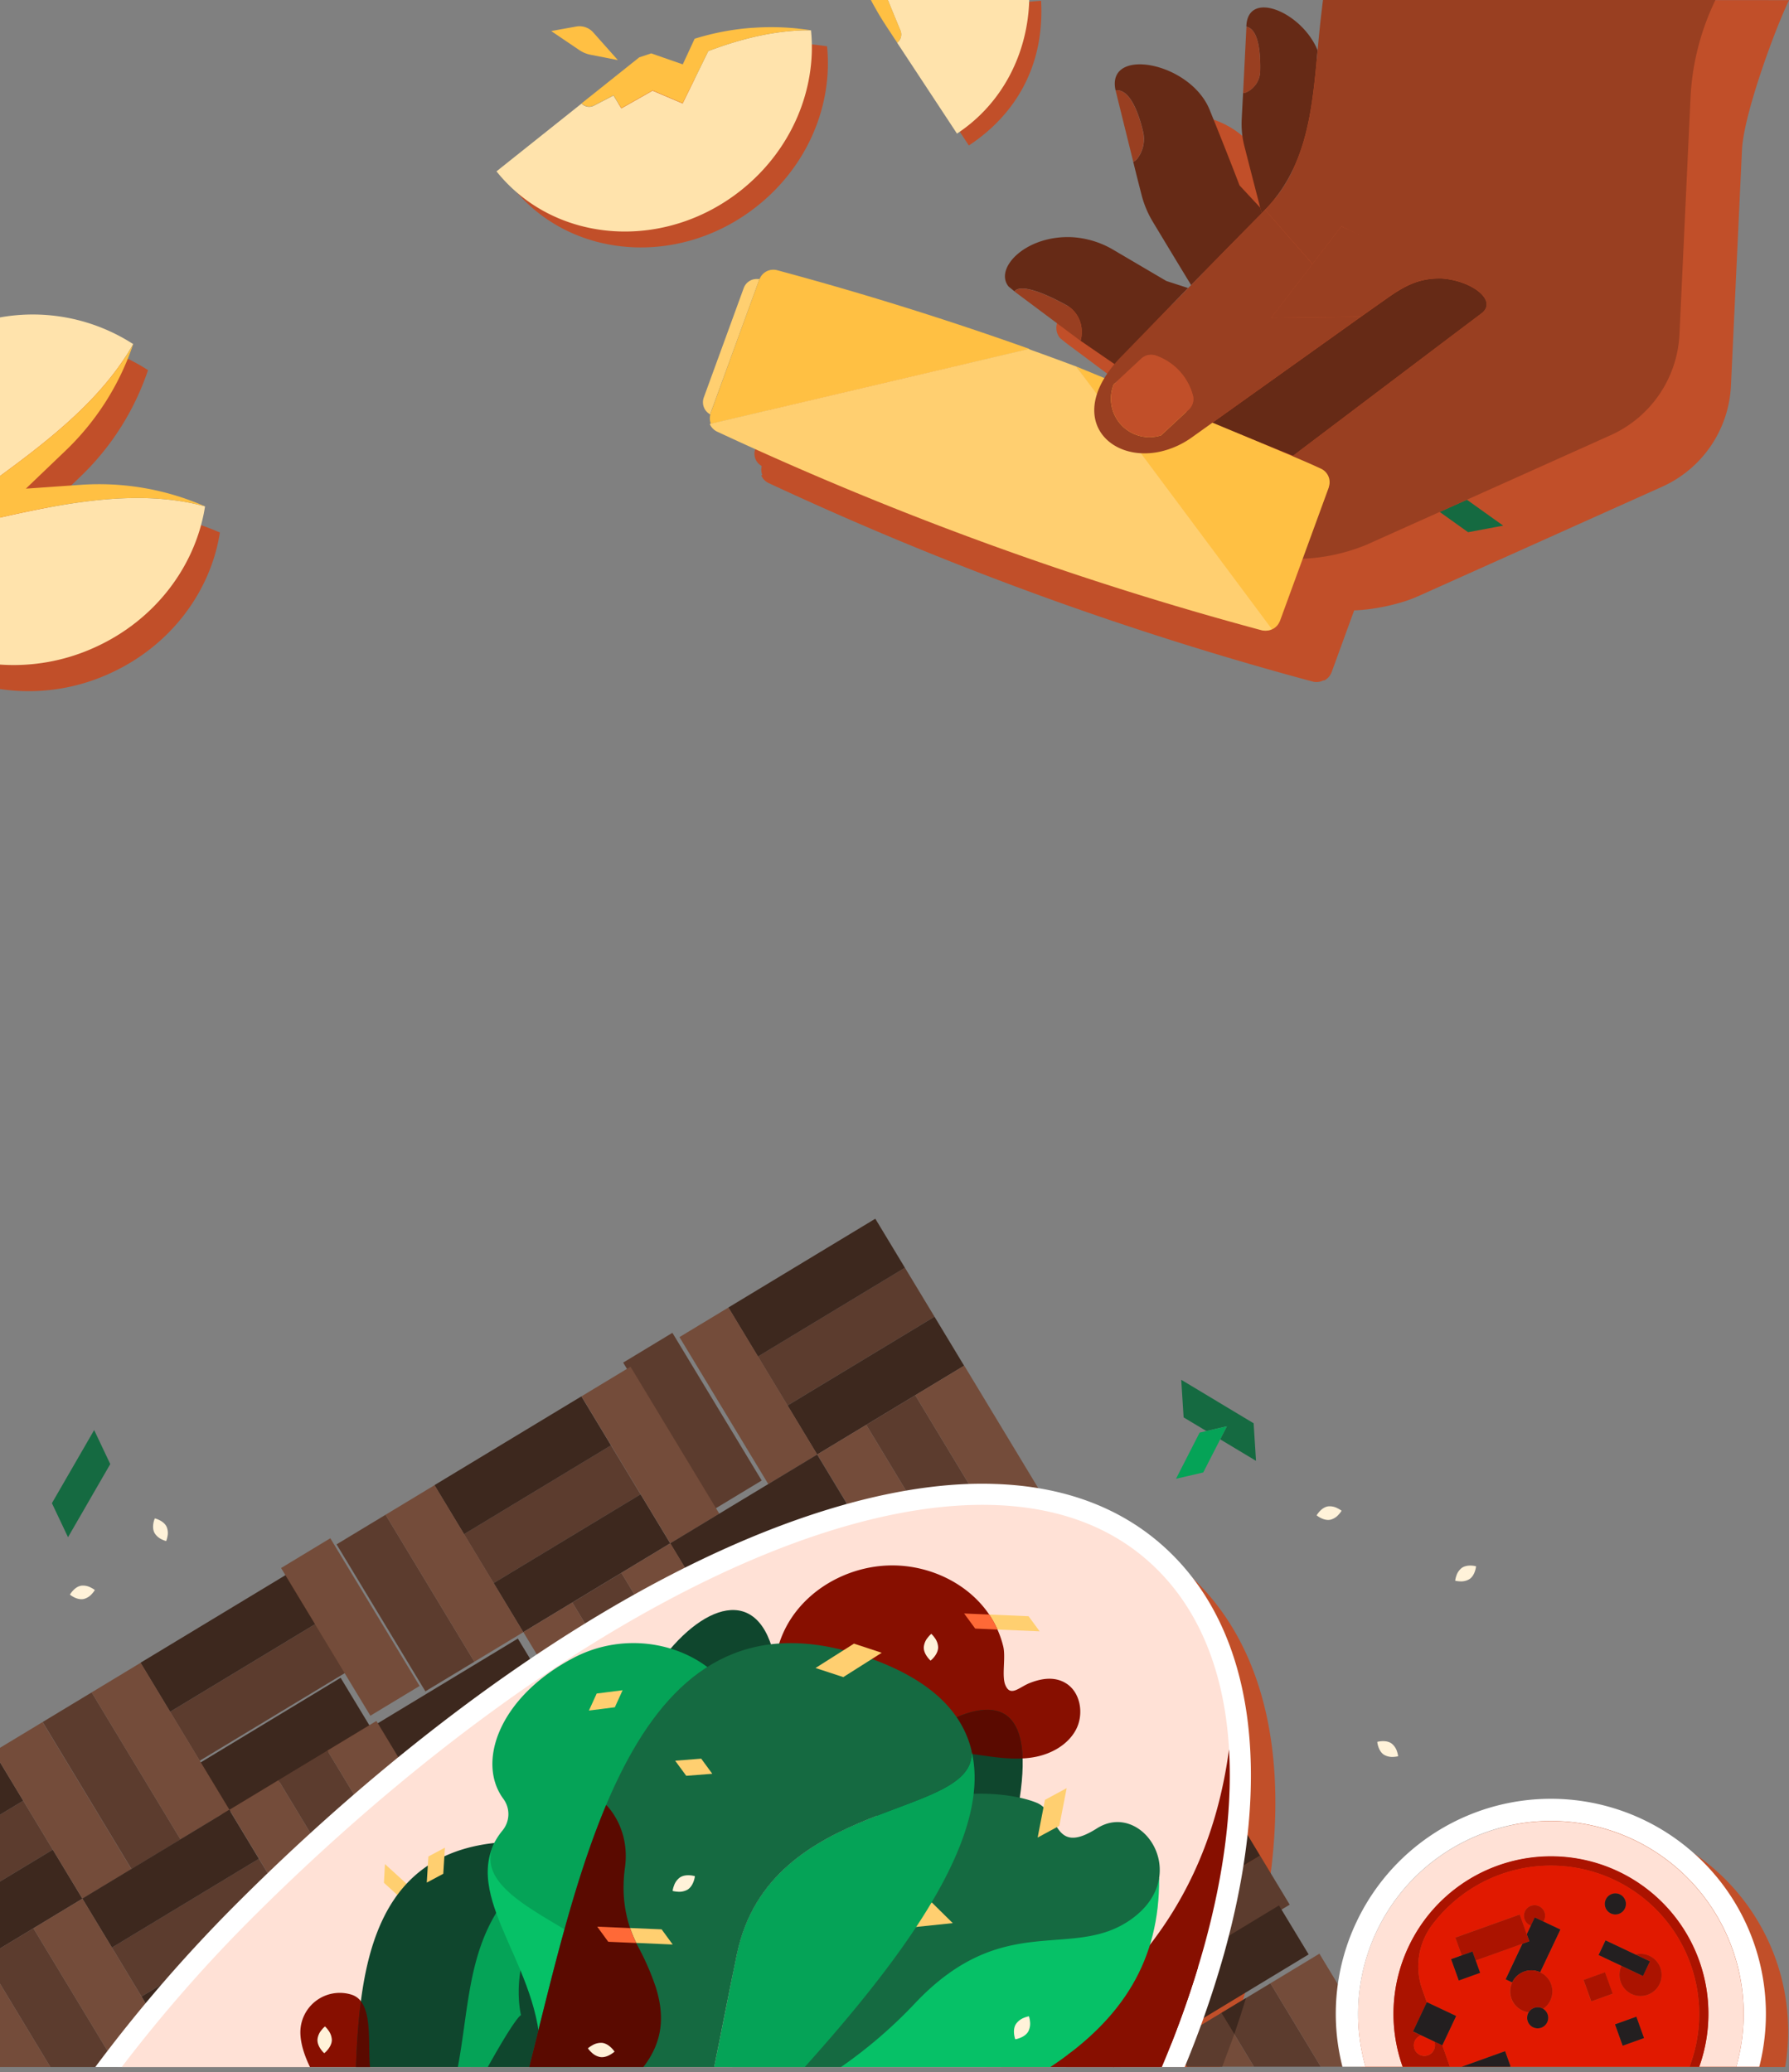 <svg xmlns="http://www.w3.org/2000/svg" viewBox="0 0 707.22 819.01"><rect x="0" y="0" width="707.22" height="819.01" fill="#808080" stroke="none"/><defs><style>.cls-1{fill:#c14f29}.cls-2{fill:#662a16}.cls-3{fill:#993f21}.cls-4{fill:#156a41}.cls-5{fill:#ffcf70}.cls-6{fill:#ffc043}.cls-7{fill:#ffe3ac}.cls-8{fill:#5c3c2e}.cls-9{fill:#3d281e}.cls-10{fill:#744c3a}.cls-11{fill:#fff}.cls-12{fill:#ffe1d6}.cls-13{fill:#870f00}.cls-14{fill:#0f462d}.cls-15{fill:#05a357}.cls-16{fill:#5a0a00}.cls-17{fill:#06c167}.cls-18{fill:#fff2d9}.cls-19{fill:#ff6937}.cls-20{fill:#ab1300}.cls-21{fill:#e11900}.cls-22{fill:#231f20}</style></defs><g id="Layer_2" data-name="Layer 2"><g id="WebLeft"><path class="cls-1" d="M549.82 0c-.16 1.22-6.81 22.76-6.94 24-.7 5.35-1.19 10.79-1.68 16.23-.38 4.29-.39 4.29 0 0-6.06-15-27.46-24.12-28.15-9.68v.35l-1.32 26.25s-.38 7-.54 10.55a35.26 35.26 0 0 0 1.06 10.43c1.45 5.68 3.9 15.23 6.26 24.31l-8.22-8.83s-4-10.66-11.73-29.85-41.06-25.1-37.2-7.76L468 82.85l.36 1.46c1 4.15 1.87 7.6 3.17 12.79A40.29 40.29 0 0 0 476 108c3.51 5.82 9.49 15.73 15.13 25-.39.4-.79.8-1.18 1.21l-8.57-2.78-20.68-12.18a36.36 36.36 0 0 0-16.55-5.14c-18.33-.88-30.91 12.31-25.14 19.46.11.14 2.34 1.93 2.34 1.93l26.13 19.5.12.08 13.29 9.18a45.07 45.07 0 0 0-3.7 5c-.1.15-.17.3-.26.44l-11.17-4.59-1.25-.46q-8.17-3-16.38-6l-1.09-.4.26-.06q-49.16-17.51-99.76-31.13a5.86 5.86 0 0 0-7 3.52h-.62a5.47 5.47 0 0 0-5.58 3.58L307.87 152l-9.3 25.5a5.46 5.46 0 0 0 2 6.33l.55.39a5.83 5.83 0 0 0 .25 3.56l-.43.1a5.86 5.86 0 0 0 2.93 3.06q51.26 23.92 104.11 43.29l3.44 1.26q52.9 19.22 107.5 33.9a5.54 5.54 0 0 0 1.45.18 5.33 5.33 0 0 0 1.13 0 5.37 5.37 0 0 1-1.06 0 5.87 5.87 0 0 0 2.68-.63h.42a5.85 5.85 0 0 0 2.57-2.61 5.18 5.18 0 0 0 .28-.58q4.47-12.24 8.93-24.49c8-.27 18.37-2.5 25.17-5.55l29-13 67.6-30.34a46.14 46.14 0 0 0 27.18-39.89l4.36-93.24c.63-13.77 12.83-47.28 18.62-59.19zm40.73 130.42z"/><path class="cls-2" d="m427.28 134.77-.12-.09a10 10 0 0 0 .44-3.18 11.9 11.9 0 0 0-6.19-11c-6.92-3.78-17.51-8.72-20.39-5.36 0 0-2.22-1.79-2.34-1.93-5.76-7.16 6.82-20.34 25.14-19.46a36.16 36.16 0 0 1 16.55 5.14l20.72 12.18 8.56 2.77c-8.28 8.46-28.92 30.17-28.92 30.17z"/><path class="cls-3" d="M421.41 120.54a11.9 11.9 0 0 1 6.19 11 10 10 0 0 1-.44 3.18L401 115.18c2.9-3.36 13.49 1.58 20.41 5.36z"/><path class="cls-2" d="M449.94 62.23a12.66 12.66 0 0 0 1.91-10.34C450.33 45.52 446.92 35 441 35.7c-3.86-17.36 29.48-11.33 37.2 7.72S490 73.27 490 73.27l8.22 8.83.57 2.19c-3.7 3.74-14.6 14.79-27.92 28.39-5.64-9.26-11.62-19.17-15.13-25a39.61 39.61 0 0 1-4.53-10.9C449.88 71.59 449 68.13 448 64a4.81 4.81 0 0 0 1.94-1.77z"/><path class="cls-2" d="m498.76 84.29-.57-2.19c-2.36-9.08-4.81-18.64-6.26-24.32a35.54 35.54 0 0 1-1.07-10.42c.17-3.59.55-10.56.55-10.56a4.21 4.21 0 0 0 1.53-.44 9.42 9.42 0 0 0 5.24-8.4c.14-6.15-.39-16.43-5.47-17.4v-.35c.69-14.44 22.09-5.31 28.15 9.68-.79 8.73-1.57 17.48-3.15 25.91-2.58 13.68-7.28 26.53-17.62 37.12zm-19.46 82.77 58.08-41.43.59-.42 10-7.06c7.12-5.05 13-8.38 22.27-8.05 12 1 21.94 8.89 15.36 13.83-7.71 5.76-74.42 56.22-74.42 56.22s-21.72-8.68-31.88-13.09z"/><path class="cls-4" d="m594.23 207.76-13.87 2.6-11.22-8.02 10.75-4.82 14.34 10.24z"/><path class="cls-3" d="M678.15 0a99.22 99.22 0 0 0-9.87 38.87l-4.36 93.24A46.14 46.14 0 0 1 636.74 172l-56.85 25.52-10.75 4.82-29 13a74.11 74.11 0 0 1-27.6 5.57l-1.39-40.79c16.74-12.61 66.71-50.46 74.42-56.22 6.58-4.94-3.33-12.84-15.36-13.83 2.36.08-39.93-20.64-39.93-20.64l-11.43 14.91-18.74-21.42a58.89 58.89 0 0 0 11.72-17.4 88.23 88.23 0 0 0 5.9-19.72c1.58-8.43 2.36-17.18 3.15-25.91.49-5.44 1-10.88 1.68-16.23.13-1.22.28-2.44.44-3.66z"/><path class="cls-3" d="M537.05 125.22h.95l-.59.42z"/><path class="cls-5" d="M299.63 110.29h.62l-.07.13q-9.63 26.42-19.27 52.81c-.07.21-.11.41-.16.62l-.54-.39a5.48 5.48 0 0 1-2-6.33l9.31-25.5 6.5-17.82a5.46 5.46 0 0 1 5.61-3.52z"/><path class="cls-6" d="m300.18 110.47.07-.13a5.86 5.86 0 0 1 7-3.53q50.63 13.62 99.77 31.13L281 167.55a5.81 5.81 0 0 0 2.92 3.06q51.26 23.94 104.11 43.29l3.44 1.26q52.9 19.22 107.5 33.9c1.46.4-73.55-104.22-73.55-104.22s84.2 34.58 94.27 39.26c.85.39 1.71.77 2.56 1.17a5.87 5.87 0 0 1 3.06 7.18v.15Q515.66 219 506 245.41a5.94 5.94 0 0 1-.27.57 5.84 5.84 0 0 1-6.76 3.09 1311.24 1311.24 0 0 1-215-78.46 5.85 5.85 0 0 1-3.19-6.71c.05-.21.09-.41.16-.62q9.61-26.4 19.24-52.81z"/><path class="cls-5" d="M502.76 248.62a5.88 5.88 0 0 1-4.2.45q-54.62-14.69-107.5-33.9l-3.45-1.26q-52.86-19.38-104.11-43.3a5.86 5.86 0 0 1-2.92-3.05l126-29.61 1.25.45q8.2 2.94 16.38 6l1.25.46z"/><path class="cls-3" d="m518.84 104.37-18.73-21.45-1.35 1.37c-3.7 3.74-14.6 14.79-27.92 28.39l-1.19 1.2a9145.52 9145.52 0 0 0-26.33 27l-.06.05a48.79 48.79 0 0 0-6.4 8.05c-12.17 19.5 3.63 33.63 22 29.48a34.52 34.52 0 0 0 12.39-5.65l18.14-12.94 48-34.25-.34-.4-34.51.42zm-47.29 51.84a5.7 5.7 0 0 1-1.61 5.68L459 172.07a15.21 15.21 0 0 1-18.75-20.13l10.92-10.18a5.73 5.73 0 0 1 5.78-1.21 23 23 0 0 1 14.6 15.66z"/><path class="cls-1" d="M471.55 156.21a5.7 5.7 0 0 1-1.61 5.68L459 172.07a15.21 15.21 0 0 1-18.75-20.13l10.92-10.18a5.73 5.73 0 0 1 5.78-1.21 23 23 0 0 1 14.6 15.66z"/><path class="cls-3" d="m547.93 118.15-10 7.06h-.92l-34.51.42 16.3-21.27 11.43-14.91L578 111.07a47.72 47.72 0 0 0-7.81-1c-9.3-.3-15.14 3.03-22.26 8.08zM441 35.7c5.88-.67 9.29 9.82 10.81 16.19a12.66 12.66 0 0 1-1.91 10.34A4.81 4.81 0 0 1 448 64l-.36-1.46L441 35.7zm57.18-7.7a9.42 9.42 0 0 1-5.24 8.4 4.21 4.21 0 0 1-1.53.44l1.32-26.25c5.06.94 5.59 11.22 5.45 17.41zm25.34 240.93-.14.08z"/><path class="cls-1" d="M326.94 18.3c-1.68-.26-3.36-.47-5.05-.65-.23 0-.46-.07-.69-.09a100.48 100.48 0 0 0-17.26-.23h-.33a101.18 101.18 0 0 0-22.7 4.36l-4.69 10.13-12.5-4.35-4.72 1.62-22.77 18.14L202.6 74a62.16 62.16 0 0 0 4.9 5.44c23.66 23.43 63.24 24.8 91.83 2 20.26-16.09 29.94-40.31 27.61-63.14z"/><path class="cls-7" d="M293 75.17c-28.59 22.78-68.17 21.41-91.83-2a62.16 62.16 0 0 1-4.9-5.44l33.63-26.8a4.13 4.13 0 0 0 4.9.84l7.71-4 3.12 5.08 12.35-7 11.88 5.06L280 20.19c13.27-5 26.86-8.35 40.6-8.22 2.34 22.83-7.34 47.03-27.6 63.2z"/><path class="cls-6" d="m280 20.19-10.14 20.63L258 35.76l-12.35 7-3.12-5.08-7.71 4a4.13 4.13 0 0 1-4.9-.84l22.75-18.15 4.75-1.6 12.49 4.35 4.69-10.13A101.18 101.18 0 0 1 297.28 11h.33a100.48 100.48 0 0 1 17.26.23c.23 0 .46.06.69.09 1.69.18 3.37.39 5.05.65-13.74-.13-27.33 3.22-40.61 8.22z"/><path class="cls-7" d="M297.5 11h-.22z"/><path class="cls-1" d="M411.56.3C413 26.41 401.07 45.6 383 57.5l-6.53-9.92-17.13-26a4.1 4.1 0 0 0 1.3-4.81c-1.37-3.31-2.77-6.67-4.15-10.06-.28-.67-.55-1.34-.82-2z"/><path class="cls-7" d="M406.87 0c-.58 21-10.49 40.91-28.56 52.81l-6.53-9.92-17.13-26a4.1 4.1 0 0 0 1.3-4.81C354.58 8.76 353.18 5.4 351.8 2c-.28-.67-.55-1.34-.82-2zm-59.64 5.36q1.27 2.14 2.64 4.24-1.36-2.1-2.64-4.24zM344.4.3z"/><path class="cls-6" d="M351 0c.27.67.54 1.34.82 2 1.38 3.39 2.78 6.75 4.15 10.06a4.1 4.1 0 0 1-1.3 4.81l-4.47-6.78c-.11-.17-.2-.34-.31-.5q-1.37-2.1-2.64-4.24c-.24-.41-.47-.83-.71-1.25-.73-1.26-1.44-2.53-2.12-3.81 0-.1-.11-.2-.17-.3zM229 19.79l-11.1-7.52 9.86-1.78a7.29 7.29 0 0 1 6.77 2.34l9.71 10.92-10.72-2.09a12.3 12.3 0 0 1-4.52-1.87z"/><path class="cls-1" d="M493.64 782.68q-4.71 16.92-11.33 34.32H55.62a592.64 592.64 0 0 1 48.51-54.66c49-48.86 101.5-89.89 151.71-118.67 50.65-29 98.1-45 137.21-46.31 3.17-.1 6.32-.11 9.38 0 27.44.8 50.17 9.22 67.57 25 35.1 31.87 43.5 88.8 23.64 160.32z"/><path class="cls-8" transform="rotate(58.86 334.555 528.275)" d="M323.24 494.37h22.63v67.88h-22.63z"/><path class="cls-9" transform="rotate(58.86 322.851 508.917)" d="M311.54 475.01h22.63v67.88h-22.63z"/><path class="cls-9" transform="rotate(58.86 346.255 547.647)" d="M334.94 513.74h22.63v67.88h-22.63z"/><path class="cls-8" transform="rotate(58.86 218.366 598.486)" d="M207.05 564.59h22.63v67.88h-22.63z"/><path class="cls-9" transform="rotate(58.86 206.662 579.128)" d="M195.35 545.22h22.63v67.88h-22.63z"/><path class="cls-9" transform="rotate(58.86 230.074 617.853)" d="M218.75 583.95h22.63v67.88h-22.63z"/><path class="cls-8" transform="rotate(58.86 102.181 668.706)" d="M90.85 634.8h22.63v67.88H90.85z"/><path class="cls-9" transform="rotate(58.86 90.481 649.334)" d="M79.15 615.44h22.63v67.88H79.15z"/><path class="cls-9" transform="matrix(.52 .86 -.86 .52 643.91 234.77)" d="M102.56 654.17h22.63v67.88h-22.63z"/><path class="cls-8" d="M20.87 731.08 0 743.69v-26.43l9.17-5.54 11.7 19.36z"/><path class="cls-9" d="M9.17 711.72 0 717.26v-20.72l9.17 15.18zm23.4 38.73L0 770.13v-26.44l20.87-12.61 11.7 19.37z"/><path class="cls-8" transform="matrix(-.86 .52 -.52 -.86 804.46 902.66)" d="M265.14 529.48h22.63v67.88h-22.63z"/><path class="cls-10" transform="rotate(148.86 295.837 551.707)" d="M284.51 517.78h22.63v67.88h-22.63z"/><path class="cls-10" transform="rotate(148.86 257.11 575.11)" d="M245.78 541.18h22.63v67.88h-22.63z"/><path class="cls-8" transform="rotate(148.86 160.28 633.623)" d="M148.95 599.69h22.63v67.88h-22.63z"/><path class="cls-10" transform="rotate(148.86 179.645 621.923)" d="M168.32 587.99h22.63v67.88h-22.63z"/><path class="cls-10" transform="matrix(-.86 .52 -.52 -.86 595.25 1124.79)" d="M129.59 611.4h22.63v67.88h-22.63z"/><path class="cls-8" transform="rotate(148.86 44.093 703.84)" d="M32.76 669.91h22.63v67.88H32.76z"/><path class="cls-10" transform="rotate(148.86 63.454 692.138)" d="M52.12 658.21h22.63v67.88H52.12z"/><path class="cls-10" d="m32.58 750.45 19.36-11.7-35.11-58.1L0 690.82v5.72l32.58 53.91z"/><path class="cls-8" transform="rotate(148.86 369.678 586.394)" d="M358.35 552.47h22.63v67.88h-22.63z"/><path class="cls-10" transform="rotate(148.86 389.044 574.693)" d="M377.71 540.77h22.63v67.88h-22.63z"/><path class="cls-10" transform="rotate(148.86 350.31 598.1)" d="M338.98 564.17h22.63v67.88h-22.63z"/><path class="cls-8" transform="rotate(58.86 311.566 621.475)" d="M300.25 587.58h22.63v67.88h-22.63z"/><path class="cls-9" transform="rotate(58.86 299.862 602.117)" d="M288.55 568.21h22.63v67.88h-22.63z"/><path class="cls-9" transform="rotate(58.86 323.275 640.842)" d="M311.95 606.94h22.63v67.88h-22.63z"/><path class="cls-8" transform="rotate(58.86 195.376 691.686)" d="M184.06 657.79h22.63v67.88h-22.63z"/><path class="cls-9" transform="matrix(.52 .86 -.86 .52 664.14 167.43)" d="M172.36 638.43h22.63v67.88h-22.63z"/><path class="cls-9" transform="rotate(58.86 207.085 711.053)" d="M195.76 677.16h22.63v67.88h-22.63z"/><path class="cls-8" transform="rotate(58.86 79.201 761.902)" d="M67.86 728h22.63v67.88H67.86z"/><path class="cls-9" transform="rotate(58.86 67.492 742.535)" d="M56.16 708.64h22.63v67.88H56.16z"/><path class="cls-9" transform="rotate(58.86 90.896 781.264)" d="M79.57 747.37h22.63v67.88H79.57z"/><path class="cls-8" transform="rotate(148.86 253.486 656.61)" d="M242.15 622.68h22.63v67.88h-22.63z"/><path class="cls-10" transform="rotate(148.86 272.852 644.909)" d="M261.52 610.98h22.63v67.88h-22.63z"/><path class="cls-10" transform="rotate(148.86 234.12 668.315)" d="M222.79 634.39h22.63v67.88h-22.63z"/><path class="cls-8" transform="rotate(148.86 137.295 726.825)" d="M125.96 692.9h22.63v67.88h-22.63z"/><path class="cls-10" transform="rotate(148.86 156.66 715.124)" d="M145.33 681.2h22.63v67.88h-22.63z"/><path class="cls-10" transform="rotate(148.86 117.928 738.53)" d="M106.59 704.6h22.63v67.88h-22.63z"/><path class="cls-8" d="M46.36 817H19.92L0 784.04v-13.91l13.21-7.98L46.36 817z"/><path class="cls-10" d="m44.45 813.86 23.23-5.31-35.1-58.1-19.37 11.7 31.24 51.71zM19.92 817H0v-32.96L19.92 817z"/><path class="cls-8" transform="rotate(58.86 404.766 644.464)" d="M393.45 610.57h22.63v67.88h-22.63z"/><path class="cls-9" transform="rotate(58.86 393.066 625.092)" d="M381.75 591.2h22.63v67.88h-22.63z"/><path class="cls-9" transform="rotate(58.86 416.47 663.822)" d="M405.16 629.93h22.63v67.88h-22.63z"/><path class="cls-8" transform="rotate(58.86 288.577 714.675)" d="M277.26 680.78h22.63v67.88h-22.63z"/><path class="cls-9" transform="rotate(58.86 276.882 695.313)" d="M265.56 661.42h22.63v67.88h-22.63z"/><path class="cls-9" transform="rotate(58.86 300.286 734.042)" d="M288.96 700.15h22.63v67.88h-22.63z"/><path class="cls-8" transform="rotate(58.86 172.396 784.882)" d="M161.07 750.99h22.63v67.88h-22.63z"/><path class="cls-9" transform="rotate(58.8 159.814 761.98)" d="M149.36 731.63h22.63v67.88h-22.63z"/><path class="cls-8" transform="rotate(148.86 346.687 679.6)" d="M335.36 645.68h22.63v67.88h-22.63z"/><path class="cls-10" transform="rotate(148.86 366.052 667.899)" d="M354.72 633.97h22.63v67.88h-22.63z"/><path class="cls-10" transform="rotate(148.86 327.326 691.301)" d="M315.99 657.38h22.63v67.88h-22.63z"/><path class="cls-8" transform="rotate(148.86 230.495 749.815)" d="M219.16 715.89h22.63v67.88h-22.63z"/><path class="cls-10" transform="rotate(148.86 249.86 738.114)" d="M238.53 704.19h22.63v67.88h-22.63z"/><path class="cls-10" transform="matrix(-.86 .52 -.52 -.86 785.65 1304.12)" d="M199.8 727.59h22.63v67.88H199.8z"/><path class="cls-8" transform="rotate(148.86 439.894 702.585)" d="M428.56 668.67h22.63v67.88h-22.63z"/><path class="cls-10" transform="rotate(148.86 459.26 690.885)" d="M447.93 656.96h22.63v67.88h-22.63z"/><path class="cls-10" transform="matrix(-.86 .52 -.52 -.86 1149.84 1108.19)" d="M409.2 680.37h22.63v67.88H409.2z"/><path class="cls-8" transform="matrix(.52 .86 -.86 .52 815.72 29.43)" d="M370.46 703.77h22.63v67.88h-22.63z"/><path class="cls-9" transform="matrix(.52 .86 -.86 .52 793.49 30.09)" d="M358.76 684.41h22.63v67.88h-22.63z"/><path class="cls-9" transform="rotate(58.86 393.48 757.023)" d="M382.17 723.14h22.63v67.88h-22.63z"/><path class="cls-9" transform="rotate(58.86 253.893 788.513)" d="M242.57 754.62h22.63v67.88h-22.63z"/><path class="cls-8" transform="rotate(148.86 323.702 772.801)" d="M312.37 738.88H335v67.88h-22.63z"/><path class="cls-10" transform="rotate(148.86 343.068 761.1)" d="M331.73 727.18h22.63v67.88h-22.63z"/><path class="cls-8" transform="rotate(58.86 474.977 760.654)" d="M463.67 726.76h22.63v67.88h-22.63z"/><path class="cls-9" transform="rotate(58.86 463.277 741.282)" d="M451.97 707.4h22.63v67.88h-22.63z"/><path class="cls-9" transform="rotate(58.8 484.28 776.454)" d="M475.37 746.13H498v67.88h-22.63z"/><path class="cls-8" d="M442.91 817h-26.44l-26.82-44.39 19.36-11.7 33.9 56.09z"/><path class="cls-10" transform="matrix(-.86 .52 -.52 -.86 1215.15 1229.58)" d="M424.94 750.17h22.63v67.88h-22.63z"/><path class="cls-10" d="M416.47 817h-26.44l-19.75-32.69 19.37-11.7L416.47 817z"/><path class="cls-8" d="M522.14 816.87H495.7l-12.85-21.27 19.37-11.7 19.92 32.97z"/><path class="cls-10" d="M548.58 816.87h-26.44l-19.92-32.97 19.36-11.7 27 44.67zm-52.88 0h-26.43l-5.78-9.57 19.36-11.7 12.85 21.27z"/><path class="cls-8" d="M487.92 804c-1 2.8-3 8.18-4.75 12.87h-13.9l-5.78-9.57 19.36-11.7z"/><path class="cls-9" d="M487.93 804c1.64-4.78 3.2-9.54 4.63-14.26l-9.71 5.86z"/><path class="cls-11" d="M484 771.84A399.54 399.54 0 0 1 468.33 817H37.67a590 590 0 0 1 56.79-65.51c49-48.85 101.49-89.88 151.7-118.66 50.65-29 98.1-45.05 137.22-46.31 3.16-.1 6.32-.11 9.37 0 27.44.8 50.18 9.22 67.57 25 35.1 31.87 43.5 88.8 23.68 160.32z"/><path class="cls-12" d="M475.91 769.6a393.61 393.61 0 0 1-16.62 47.4H48.12a582.42 582.42 0 0 1 52.23-59.59c102.9-102.5 214.85-164.8 292.16-162.56 25.36.74 46.31 8.43 62.19 22.87 32.66 29.63 40.18 83.59 21.21 151.88z"/><path class="cls-5" d="m171.47 754.36-.42 7.39-19.28-17.58.41-7.39 19.29 17.58zM385.51 643.7l-4.38-5.97 25.48 1.09 4.38 5.97-25.48-1.09z"/><path class="cls-13" d="M390.34 637.14c-8.33-11.49-22.53-18.14-36.72-18.4-16.29-.3-32.75 7.93-41.38 21.75s-8.57 32.89 1 46.06c5.92 8.13 15.56 13.89 25.61 13.58 9.53-.3 18.15-5.75 27.56-7.3 6.91-1.14 14-.14 20.89.87s14 2 20.88.92 13.78-4.7 17.11-10.86 1.93-15-4.08-18.55c-4.45-2.65-9.57-1.8-14.12 0-4.21 1.65-7.66 5.71-9.68.75-1.49-3.64.27-10.94-.84-15.32a39.63 39.63 0 0 0-6.23-13.5zm85.58 132.47a385.24 385.24 0 0 1-12.63 37.48c-1.39 3-3 6.35-4.88 9.91h-62.72c42.61-23.2 81.41-60 90.16-125.56 1.35 23-1.92 49.29-9.93 78.17zM146.28 817h-23.74c-2.22-4.62-3.74-9.25-3.8-13.6a15.58 15.58 0 0 1 19.91-15.1c9.22 2.55 6.62 18.43 7.63 28.7z"/><path class="cls-4" d="m255.61 763.08-3.43 6.19L225.75 817h-39.68l26.62-72.96 9.08 4.03 4.92 2.18 21.72 9.64 7.2 3.19z"/><path class="cls-14" d="M256.11 814.51c-.18.83-.38 1.66-.58 2.49H140.72c.77-21 2.75-42.45 10.9-59l.29-.59C161.19 739 178.25 726.71 210 728a54.24 54.24 0 0 1 22.14 5.27 43 43 0 0 1 14.4 11.52c8.46 10.41 12.47 24.82 12.75 40.78a123.23 123.23 0 0 1-3.18 28.94z"/><path class="cls-15" d="M221.77 748.07c-22.43 22.8-15.81 48.4-15.81 48.4s-1.85.28-13.13 20.53H181c5.78-31 3.29-60.75 37.06-82.86l9.38 8.79a73.17 73.17 0 0 0-5.67 5.14z"/><path class="cls-14" d="M351.05 696.33s76.13-66.65 46.31 40.12-60.54 29.1-60.54 29.1z"/><path class="cls-16" d="M387.33 693.7c5.6.82 11.29 1.62 16.92 1.32-1.42-44-53.2 1.31-53.2 1.31l-.27 1.28c5.18-1.74 10.29-3.9 15.66-4.78 6.91-1.14 13.96-.14 20.89.87z"/><path class="cls-17" d="M458.22 742.25c.27 32.43-14.29 55.68-43 74.75H287.89l27-28.56 118-33.27z"/><path class="cls-4" d="M447.78 758.16c-23.48 17.44-50.81-4-86.4 34A187.05 187.05 0 0 1 332.46 817h-43l41.7-88.86c36.42-25.87 69.77-19.36 78.77-15.54s6.1 21.25 23.72 10.06 37.61 18.06 14.13 35.5z"/><path class="cls-5" d="m358.75 761.98-8.22-8.12 17.88-1.86 8.23 8.12-17.89 1.86z"/><path class="cls-17" d="M252.93 799.46c-2.77 6.3-5.39 12.23-7.76 17.54h-31.73c3.09-37.13-30.75-64.86-17.57-89.43-2.72 16.94 81.54 27.61 37.36 75.92z"/><path class="cls-14" d="M240.92 711.38c5.27-71 88.89-129.56 61.43 9.78z"/><path class="cls-15" d="m247.14 797.09 5.79 2.37c14.07-32.09 32.07-74.15 39.61-96.77 13.23-39.78-31.65-65.31-65.73-47.46-29.52 15.47-38.55 41.33-27.78 55.82a10.17 10.17 0 0 1-.43 12.51c-25.97 31.91 64.32 41.09 48.54 73.53zM318.12 817h-35.84c2.6-12.39 5.34-26.93 9-44.66 13-62.61 95.18-53 92.75-80.45 8.21 33.52-25.29 79.87-65.91 125.11z"/><path class="cls-4" d="M291.32 772.34c-3.7 17.73-6.44 32.27-9 44.66H209.2c21.63-85.44 42.73-194.53 134.86-161.51 24.06 8.63 36.31 21.2 40 36.4 2.44 27.48-79.7 17.84-92.74 80.45z"/><path class="cls-16" d="M256.11 814.51c-.54.83-1.14 1.66-1.79 2.49H209.2c5.47-21.63 10.92-44.77 17.49-66.75q2.58-8.65 5.43-17c2.34-6.84 4.83-13.48 7.51-19.84 0 0 9.65 9 7.41 24.91a53.91 53.91 0 0 0-.52 6.45 50.72 50.72 0 0 0 1.89 15.13 47.44 47.44 0 0 0 3.54 8.93c.08.15.16.3.23.45a101.63 101.63 0 0 1 7.09 16.27c3.01 9.62 3.21 19.28-3.16 28.96zM146.28 817h-5.56c.32-8.72.85-17.52 1.94-26 4.34 5.55 2.8 17.64 3.62 26z"/><path class="cls-18" d="M271.79 746.89a6.68 6.68 0 0 1-3.9.81 9.84 9.84 0 0 1-2-.31 9.77 9.77 0 0 1 .52-2 6.67 6.67 0 0 1 2.29-3.26c2.32-1.64 5.81-.64 6-.56 0 .23-.49 3.84-2.91 5.32zm-34.53 66.16a6.68 6.68 0 0 1-3.5-1.9 10.27 10.27 0 0 1-1.35-1.54 10 10 0 0 1 1.68-1.17 6.73 6.73 0 0 1 3.86-1c2.83.26 4.85 3.27 5 3.48-.19.13-2.89 2.57-5.69 2.13zM401.62 800a6.75 6.75 0 0 1 3.14-2.45 9.74 9.74 0 0 1 2-.61 9.89 9.89 0 0 1 .41 2 6.77 6.77 0 0 1-.64 3.94c-1.36 2.48-4.93 3.13-5.17 3.15-.12-.24-1.27-3.69.26-6.03zM365.2 650.94a6.76 6.76 0 0 1 1.56-3.67 10.17 10.17 0 0 1 1.4-1.49 10.54 10.54 0 0 1 1.34 1.56 6.73 6.73 0 0 1 1.36 3.74c0 2.84-2.78 5.14-3 5.28-.13-.14-2.86-2.59-2.66-5.42zM125.51 806.11a6.68 6.68 0 0 1 1.55-3.67 9.89 9.89 0 0 1 1.41-1.49 10.1 10.1 0 0 1 1.34 1.55 6.77 6.77 0 0 1 1.37 3.75c0 2.84-2.79 5.14-3 5.28-.18-.14-2.84-2.59-2.67-5.42z"/><path class="cls-13" d="M473.62 777.48A404.11 404.11 0 0 1 459.29 817h-37.84l.82-5z"/><path class="cls-5" d="m333.37 662.88-10.98-3.6 15.19-9.63 10.98 3.61-15.19 9.62zm79.72 48.52 8.58-4.64-2.9 14.9-8.58 4.64 2.9-14.9z"/><path class="cls-19" d="m385.51 643.7 8.81.38a38.57 38.57 0 0 0-3.29-5.93l-9.9-.42z"/><path class="cls-5" d="m271.28 701.89-4.38-5.97 10.3-.81 4.38 5.98-10.3.8zm-96.04 38.72-6.53 3.49.64-10.31 6.53-3.5-.64 10.32zm60.64-71.24-3.07 6.73 10.25-1.3 3.07-6.74-10.25 1.31zm30.06 99.21-4.38-6-12.46-.53a47.84 47.84 0 0 0 2.45 5.89z"/><path class="cls-19" d="m240.45 767.49 11.1.48a47.84 47.84 0 0 1-2.45-5.89l-13-.56z"/><path class="cls-1" d="M705.71 817H538.08a85 85 0 1 1 167.63 0z"/><path class="cls-11" d="M536.22 759.7a85 85 0 0 1 159.26 57.18h-9.11a76.21 76.21 0 1 0-146.56 0h-9.13a84.66 84.66 0 0 1 5.54-57.18z"/><path class="cls-12" d="M544.17 763.45a76.21 76.21 0 0 1 142.2 53.43h-14.63a62.23 62.23 0 1 0-117.26 0h-14.67a76 76 0 0 1 4.36-53.43z"/><path class="cls-20" d="M556.86 769.38a62.23 62.23 0 0 1 114.88 47.5h-3.84a58.66 58.66 0 0 0-101.78-56 27.22 27.22 0 0 0-3.85 25.52l1.78 5-5.47 11.59 3.24 1.53h-.15A4.17 4.17 0 1 0 567 807l-.07-.14 3.24 1.53 3 8.46h-18.69a62 62 0 0 1 2.38-47.47z"/><path class="cls-21" d="m570.17 808.42 3 8.46h4.63l17.2-6.16 2.16 6-.32.12h71.06a58.66 58.66 0 0 0-101.78-56 27.22 27.22 0 0 0-3.85 25.52l1.78 5 11.6 5.47zm64.48-54.49a4.17 4.17 0 1 1 5.34 2.52 4.18 4.18 0 0 1-5.34-2.52zm6.07 29.47a8.32 8.32 0 0 1 .28-6.4l-9.09-4.29 2.74-5.8 11.87 5.61a8.32 8.32 0 1 1-5.83 10.86zM629 791.05l-3-8.45 8.46-3 3 8.45zm-19.77 10.41a4.16 4.16 0 0 1-4.95-6.1 8.3 8.3 0 0 1-6.52-11.8l-2.6-1.23 6.65-14.08-18.48 6.63 1.75 4.89-8.45 3-3-8.45 4.21-1.5-2.51-7 25.42-9.11 2.82 7.86 1.63-3.46a4.17 4.17 0 1 1 4.9-1.63l6.77 3.19-8 16.89A8.32 8.32 0 0 1 610 794a4.09 4.09 0 0 1 1.76 2.13 4.18 4.18 0 0 1-2.49 5.33zm32.19 7.12-3-8.45 8.45-3 3 8.45z"/><path class="cls-20" d="M605.21 761.13a4.17 4.17 0 1 1 4.9-1.63l-3.37-1.59z"/><path class="cls-22" d="M602.53 779.27a8.32 8.32 0 0 0-4.73 4.29l-2.6-1.23 6.65-14.08 2.7-1-1-2.7 1.63-3.46 1.53-3.22 3.37 1.59 6.77 3.19-8 16.89a8.29 8.29 0 0 0-6.32-.27z"/><path class="cls-20" d="m601.85 768.25-18.48 6.63-1.27-3.56-4.25 1.53-2.51-7.01 25.42-9.11 2.82 7.86.97 2.7-2.7.96zm4.6 25.36a4.12 4.12 0 0 0-2.13 1.75A8.32 8.32 0 1 1 610 794a4.09 4.09 0 0 0-3.55-.39zm34.27-10.21a8.32 8.32 0 0 1 .28-6.4l8.46 4 2.74-5.8-5.68-2.68a8.32 8.32 0 1 1-5.83 10.86z"/><path class="cls-22" d="M634.65 753.93a4.17 4.17 0 1 1 5.34 2.52 4.18 4.18 0 0 1-5.34-2.52zm-25.38 47.53a4.16 4.16 0 0 1-4.95-6.1 4.17 4.17 0 0 1 7.46.76 4.18 4.18 0 0 1-2.51 5.34z"/><path class="cls-21" d="M567 807a4.17 4.17 0 1 1-5.33-2.52h.15l5.11 2.42z"/><path class="cls-22" d="m575.65 796.82-5.48 11.6-3.24-1.53-5.11-2.42-3.24-1.53 5.47-11.59 11.6 5.47z"/><path class="cls-22" transform="rotate(-19.72 644.162 802.843)" d="M639.68 798.35h8.98v8.98h-8.98z"/><path class="cls-20" transform="rotate(-19.72 631.688 785.264)" d="M627.27 780.82h8.98v8.98h-8.98z"/><path class="cls-22" d="m583.37 774.88 1.75 4.89-8.45 3.03-3.03-8.45 4.21-1.5 4.25-1.53 1.27 3.56zm66.12 6.14-8.46-4-9.09-4.29 2.74-5.8 11.87 5.61 5.68 2.68-2.74 5.8zm-52.33 35.74-.32.12h-19l17.16-6.16 2.16 6.04z"/><path class="cls-18" d="M550.15 689.15a6.35 6.35 0 0 1 2.11 3.13 9.65 9.65 0 0 1 .45 1.88 9.56 9.56 0 0 1-1.93.26 6.46 6.46 0 0 1-3.67-.85c-2.26-1.45-2.65-4.87-2.65-5.09.2-.06 3.54-.93 5.69.67zM525 595.4a6.4 6.4 0 0 1 3.7.73 9.08 9.08 0 0 1 1.65 1 10.29 10.29 0 0 1-1.18 1.53 6.36 6.36 0 0 1-3.2 2c-2.62.58-5.32-1.57-5.48-1.72.1-.17 1.83-3.13 4.51-3.54zm-459.12 8.09a6.35 6.35 0 0 1 .33 3.76 9.47 9.47 0 0 1-.52 1.87 10 10 0 0 1-1.81-.71 6.45 6.45 0 0 1-2.8-2.52c-1.28-2.37 0-5.55.14-5.74.21.05 3.54.9 4.66 3.34zm-33.74 23.25a6.4 6.4 0 0 1 3.7.72 9.79 9.79 0 0 1 1.65 1 9.3 9.3 0 0 1-1.17 1.54 6.43 6.43 0 0 1-3.2 2c-2.62.57-5.32-1.57-5.48-1.73.11-.16 1.84-3.13 4.5-3.53zm545.67-6.98a6.41 6.41 0 0 0-2.11 3.13 9.65 9.65 0 0 0-.45 1.89 9.87 9.87 0 0 0 1.92.25 6.32 6.32 0 0 0 3.68-.85c2.26-1.45 2.65-4.87 2.65-5.09-.2-.09-3.5-.92-5.69.67z"/><path class="cls-4" d="m37.19 589.75-4.06 7.04-6.24 10.79-6.37-13.44 16.7-28.9 6.37 13.44-6.4 11.07zm439.72-24.13-9.01-5.4-.94-14.85 28.62 17.18.94 14.85-14.16-8.5 2.64-5.16-8.09 1.88z"/><path class="cls-15" d="m476.91 565.62 8.09-1.88-2.64 5.16-6.7 13.09-10.77 2.5 9.34-18.25 2.68-.62z"/><path class="cls-1" d="M86.92 210.48c-3.65 23.45-19.69 45.16-44.18 56A76.79 76.79 0 0 1 0 272.34V137a76.6 76.6 0 0 1 18.82-2.36 72.2 72.2 0 0 1 39.69 11.66 104.15 104.15 0 0 1-26.74 42.1l-6.26 6-9.41 9 21.64-1.4a104.34 104.34 0 0 1 49.18 8.48z"/><path class="cls-7" d="M0 188.15v-62.69A73.22 73.22 0 0 1 52.65 136C40.73 157.18 20.3 173.29 0 188.15zm81.06 12c-3.65 23.45-19.69 45.16-44.18 56A77.19 77.19 0 0 1 0 262.67v-58.09c26.81-6.06 55.29-11.43 81.06-4.43z"/><path class="cls-6" d="M81.06 200.15c-25.77-7-54.25-1.63-81.06 4.43v-16.43c20.3-14.86 40.73-31 52.64-52.11a104.09 104.09 0 0 1-26.74 42.1l-6.27 6-9.4 9 21.65-1.51a104.34 104.34 0 0 1 49.18 8.52z"/></g></g></svg>